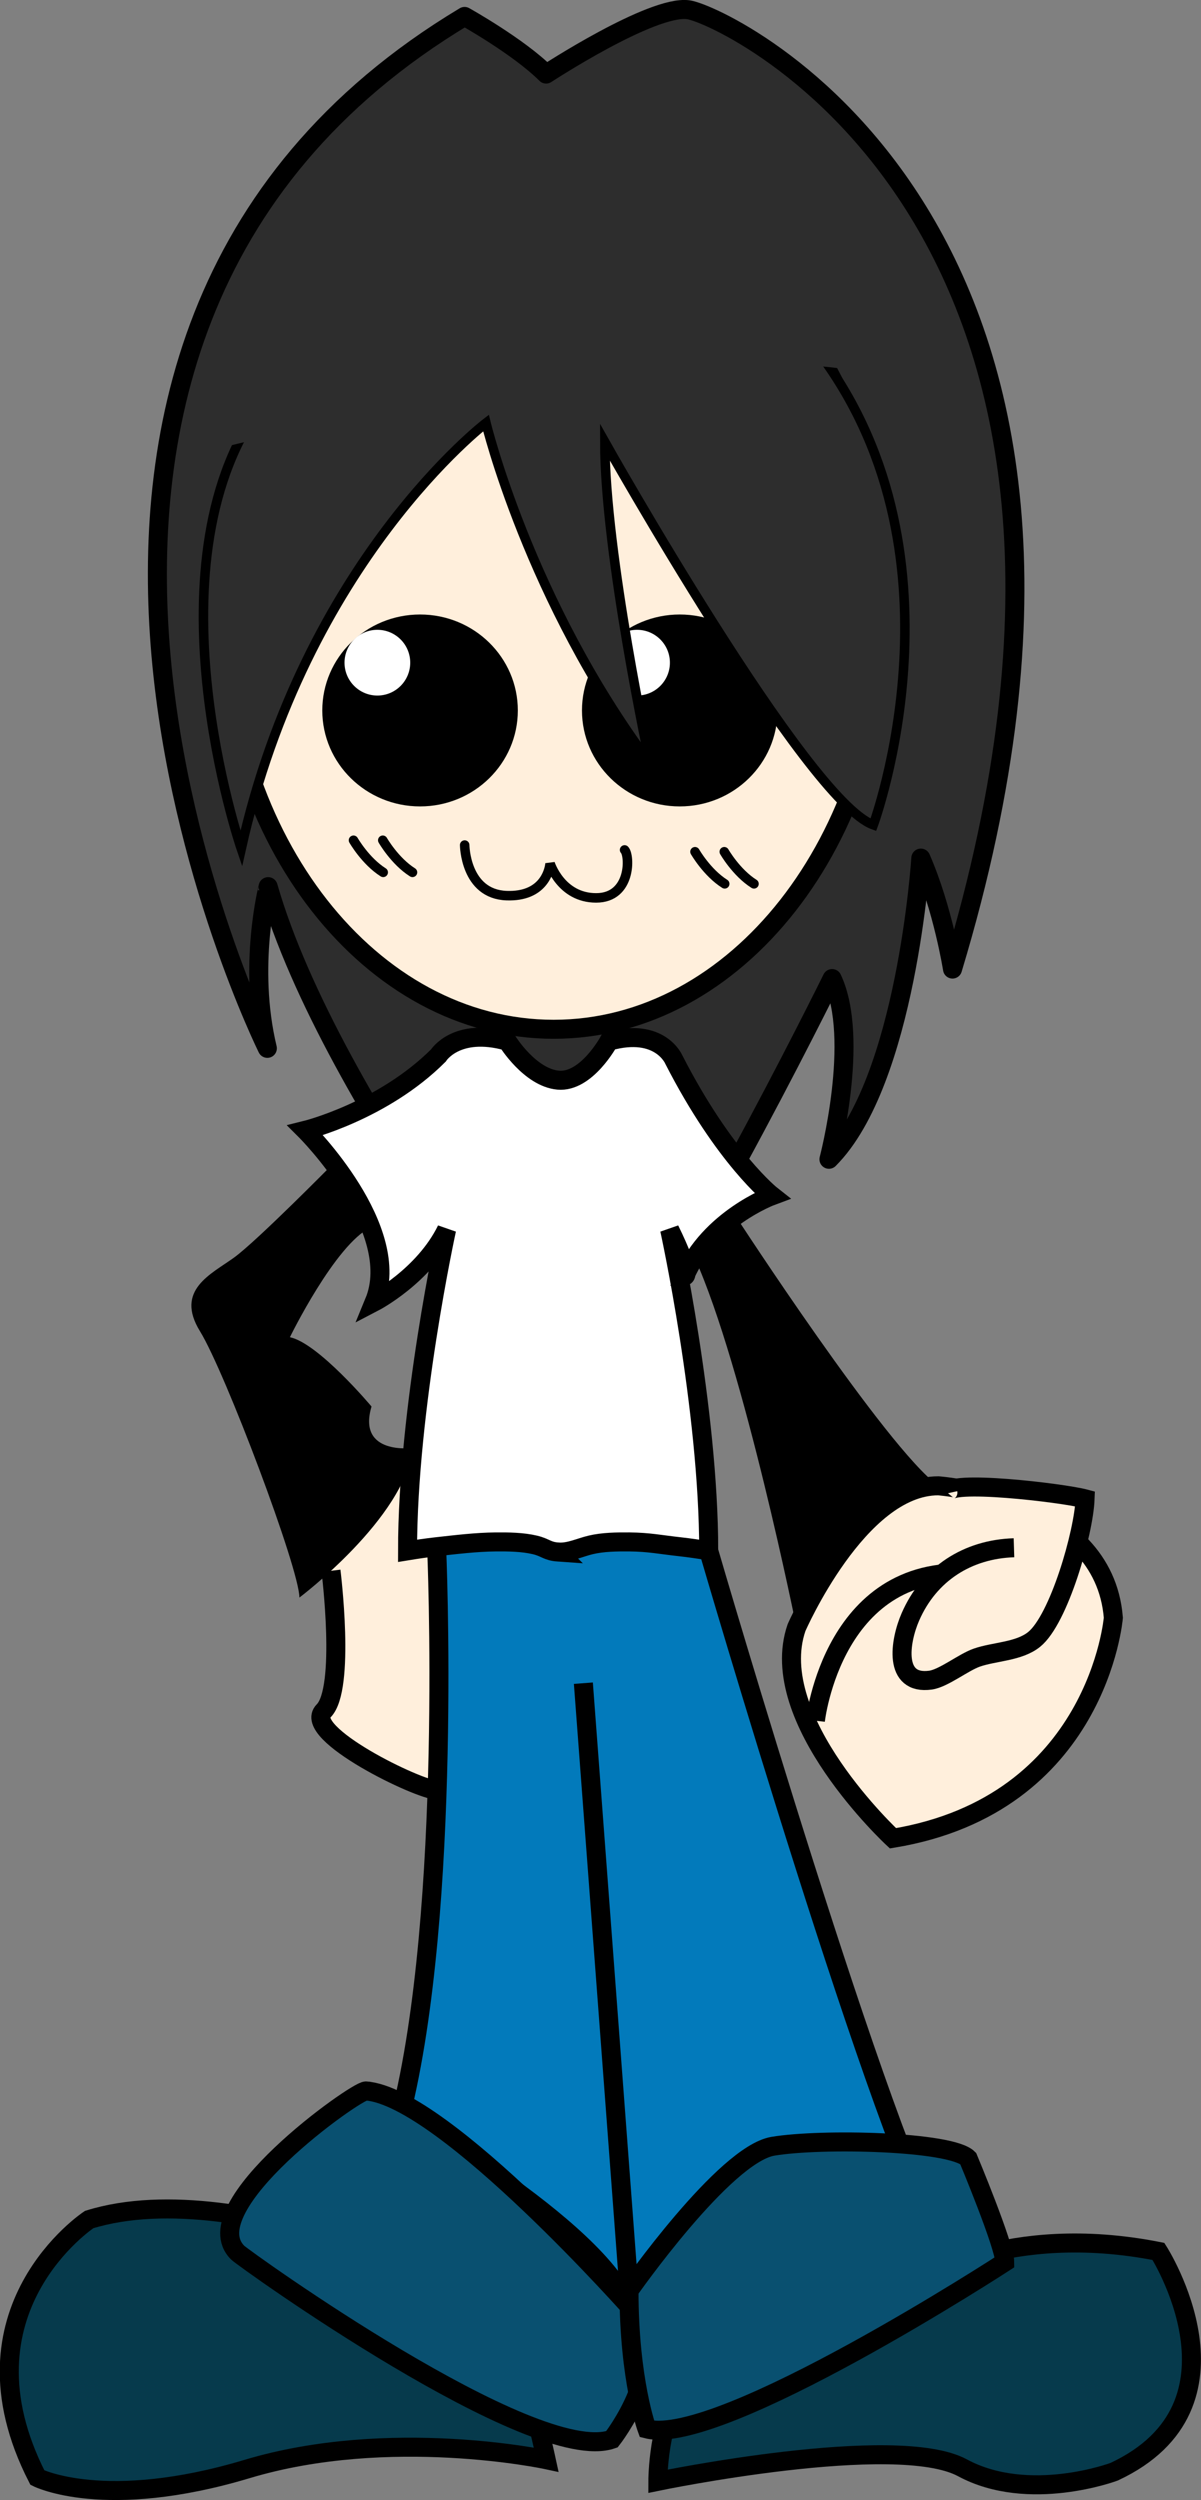 <?xml version="1.0" encoding="UTF-8" standalone="no"?>
<!-- Created with Inkscape (http://www.inkscape.org/) -->
<svg
    xmlns:inkscape="http://www.inkscape.org/namespaces/inkscape"
    xmlns:rdf="http://www.w3.org/1999/02/22-rdf-syntax-ns#"
    xmlns="http://www.w3.org/2000/svg"
    xmlns:cc="http://creativecommons.org/ns#"
    xmlns:dc="http://purl.org/dc/elements/1.1/"
    xmlns:sodipodi="http://sodipodi.sourceforge.net/DTD/sodipodi-0.dtd"
    xmlns:svg="http://www.w3.org/2000/svg"
    xmlns:ns1="http://sozi.baierouge.fr"
    xmlns:xlink="http://www.w3.org/1999/xlink"
    id="svg8935"
    sodipodi:docname="New document 5"
    viewBox="0 0 157.94 328.59"
    version="1.1"
    inkscape:version="0.48.0 r9654"
  >
  <rect x="0" y="0" width="157.94" height="328.59" fill="#808080" stroke="none"/>
  <sodipodi:namedview
      id="base"
      bordercolor="#666666"
      inkscape:pageshadow="2"
      inkscape:window-y="-8"
      fit-margin-left="0"
      pagecolor="#ffffff"
      fit-margin-top="0"
      inkscape:window-maximized="1"
      inkscape:zoom="0.7"
      inkscape:window-x="-8"
      inkscape:window-height="706"
      showgrid="false"
      borderopacity="1.0"
      inkscape:current-layer="layer1"
      inkscape:cx="156.56726"
      inkscape:cy="45.382405"
      fit-margin-right="0"
      fit-margin-bottom="0"
      inkscape:window-width="1366"
      inkscape:pageopacity="0.0"
      inkscape:document-units="px"
  />
  <g
      id="layer1"
      inkscape:label="Layer 1"
      inkscape:groupmode="layer"
      transform="translate(-89.622 -99.504)"
    >
    <g
        id="g5923"
        transform="matrix(1.25 0 0 -1.25 210.17 399.37)"
      >
      <path
          id="path5925"
          style="fill:#063a4c"
          inkscape:connector-curvature="0"
          d="m0 0s9.438 6.334 25.438 3.166c0 0 10.333-16.166-4.667-23.166 0 0-8.966-3.35-15.952 0.416-6.985 3.768-32.048-1.416-32.048-1.416s0 6.832 2.667 9.5c0 0 22.395 10.812 24.562 11.5"
      />
    </g
    >
    <g
        id="g5927"
        transform="matrix(1.25 0 0 -1.25 210.17 399.37)"
      >
      <path
          id="path5929"
          style="stroke:#000000;stroke-width:2;fill:none"
          inkscape:connector-curvature="0"
          d="m0 0s9.438 6.334 25.438 3.166c0 0 10.333-16.166-4.667-23.166 0 0-8.966-3.35-15.952 0.416-6.985 3.768-32.048-1.416-32.048-1.416s0 6.832 2.667 9.5c0 0 22.395 10.812 24.562 11.5z"
      />
    </g
    >
    <g
        id="g5931"
        transform="matrix(1.25 0 0 -1.25 161.45 422.78)"
      >
      <path
          id="path5933"
          style="fill:#063a4c"
          inkscape:connector-curvature="0"
          d="m0 0s-3.194 14.719-5.133 16.656c0 0-26.714 13.619-42.951 8.59 0 0-14.456-9.533-5.446-27.131 0 0 7.072-3.595 22.072 0.905s31.458 0.98 31.458 0.98"
      />
    </g
    >
    <g
        id="g5935"
        transform="matrix(1.25 0 0 -1.25 161.45 422.78)"
      >
      <path
          id="path5937"
          style="stroke:#000000;stroke-width:2;fill:none"
          inkscape:connector-curvature="0"
          d="m0 0s-3.194 14.719-5.133 16.656c0 0-26.714 13.619-42.951 8.59 0 0-14.456-9.533-5.446-27.131 0 0 7.072-3.595 22.072 0.905s31.458 0.98 31.458 0.98z"
      />
    </g
    >
    <g
        id="g5939"
        transform="matrix(1.25 0 0 -1.25 133.15 305.96)"
      >
      <path
          id="path5941"
          style="stroke:#000000;stroke-width:2;fill:#ffefdc"
          inkscape:connector-curvature="0"
          d="m0 0s1.557-12.396-0.776-14.729c-2.333-2.334 10.055-8.337 11.944-8.337 0 0 6.556 8.17 6.556 14.67 0 0-1.533 16.63-9.1 21.316"
      />
    </g
    >
    <g
        id="g5943"
        transform="matrix(1.25 0 0 -1.25 124.78 237.29)"
      >
      <path
          id="path5945"
          style="fill:#2d2d2d"
          inkscape:connector-curvature="0"
          d="m0 0s-36.75 74 20.75 108.5c0 0 5.697-3.176 8.578-6.057 0 0 11.105 7.265 14.946 6.764 3.842-0.501 51.476-22.541 27.809-100.87 0 0-0.999 6.334-3.333 11.666 0 0-1.5-23.5-9.667-31.666 0 0 3.333 12.666 0.333 19 0 0-18.166-36.834-26.666-45.334 0 0-26.089 32.08-32.667 55 0 0.004-2.166-8.328-0.083-16.996"
      />
    </g
    >
    <g
        id="g5947"
        transform="matrix(1.25 0 0 -1.25 124.78 237.29)"
      >
      <path
          id="path5949"
          style="stroke-linejoin:round;stroke:#000000;stroke-width:2;fill:none"
          inkscape:connector-curvature="0"
          d="m0 0s-36.75 74 20.75 108.5c0 0 5.697-3.176 8.578-6.057 0 0 11.105 7.265 14.946 6.764 3.842-0.501 51.476-22.541 27.809-100.87 0 0-0.999 6.334-3.333 11.666 0 0-1.5-23.5-9.667-31.666 0 0 3.333 12.666 0.333 19 0 0-18.166-36.834-26.666-45.334 0 0-26.089 32.08-32.667 55 0 0.004-2.166-8.328-0.083-16.996z"
      />
    </g
    >
    <g
        id="g5951"
        transform="matrix(1.25 0 0 -1.25 172.59 407.29)"
      >
      <path
          id="path5953"
          style="stroke:#000000;stroke-width:2;fill:#027abb"
          inkscape:connector-curvature="0"
          d="m0 0c0 8.25 33.25 9.5 33.25 9.5-6.5 10-25.065 73.666-25.065 73.666s-13.426 15.631-28.627 0.43c0 0 1.692-38.096-3.808-59.846 0 0 22.5-12.75 24.25-21l-5 66.5"
      />
    </g
    >
    <g
        id="g5955"
        transform="matrix(1.25 0 0 -1.25 118.9 179.32)"
      >
      <path
          id="path5957"
          style="fill:#ffefdc"
          inkscape:connector-curvature="0"
          d="m0 0c0 24.506 15.592 44.371 34.825 44.371 19.234 0 34.825-19.865 34.825-44.371 0-24.505-15.591-44.371-34.825-44.371-19.233 0-34.825 19.866-34.825 44.371"
      />
    </g
    >
    <g
        id="g5959"
        transform="matrix(1.25 0 0 -1.25 118.9 179.32)"
      >
      <path
          id="path5961"
          style="stroke:#000000;stroke-width:2;fill:none"
          inkscape:connector-curvature="0"
          d="m0 0c0 24.506 15.592 44.371 34.825 44.371 19.234 0 34.825-19.865 34.825-44.371 0-24.505-15.591-44.371-34.825-44.371-19.233 0-34.825 19.866-34.825 44.371z"
      />
    </g
    >
    <g
        id="g5963"
        transform="matrix(1.25 0 0 -1.25 157.72 192.88)"
      >
      <path
          id="path5965"
          style="fill:#000000"
          inkscape:connector-curvature="0"
          d="m0 0c0-5.572-4.605-10.09-10.285-10.09-5.681 0-10.286 4.518-10.286 10.09s4.605 10.09 10.286 10.09c5.68 0 10.285-4.518 10.285-10.09"
      />
    </g
    >
    <g
        id="g5967"
        transform="matrix(1.25 0 0 -1.25 143.57 186.6)"
      >
      <path
          id="path5969"
          style="fill:#ffffff"
          inkscape:connector-curvature="0"
          d="m0 0c0-1.909-1.548-3.457-3.457-3.457-1.908 0-3.456 1.548-3.456 3.457 0 1.908 1.548 3.456 3.456 3.456 1.909 0 3.457-1.548 3.457-3.456"
      />
    </g
    >
    <g
        id="g5971"
        transform="matrix(1.25 0 0 -1.25 191.87 192.88)"
      >
      <path
          id="path5973"
          style="fill:#000000"
          inkscape:connector-curvature="0"
          d="m0 0c0-5.572-4.605-10.09-10.285-10.09-5.681 0-10.286 4.518-10.286 10.09s4.605 10.09 10.286 10.09c5.68 0 10.285-4.518 10.285-10.09"
      />
    </g
    >
    <g
        id="g5975"
        transform="matrix(1.25 0 0 -1.25 177.72 186.6)"
      >
      <path
          id="path5977"
          style="fill:#ffffff"
          inkscape:connector-curvature="0"
          d="m0 0c0-1.909-1.548-3.457-3.457-3.457-1.908 0-3.456 1.548-3.456 3.457 0 1.908 1.548 3.456 3.456 3.456 1.909 0 3.457-1.548 3.457-3.456"
      />
    </g
    >
    <g
        id="g5979"
        transform="matrix(1.25 0 0 -1.25 150.73 210.57)"
      >
      <path
          id="path5981"
          style="stroke:#000000;stroke-linecap:round;fill:none"
          inkscape:connector-curvature="0"
          d="m0 0s0.039-5.162 4.413-5.32c3.823-0.137 4.455 2.554 4.554 3.235 0.014 0.099 0.017 0.154 0.017 0.154s1.144-3.626 4.848-3.626 3.564 4.473 2.992 5.045"
      />
    </g
    >
    <g
        id="g5983"
        transform="matrix(1.25 0 0 -1.25 124.62 151.87)"
      >
      <path
          id="path5985"
          style="stroke:#000000;fill:#2d2d2d"
          inkscape:connector-curvature="0"
          d="m0 0c-13.118-16.676-2.618-47.334-2.618-47.334 6.75 30.25 25.75 44.75 25.75 44.75s4.498-18.672 17.25-35.75c0 0-4.75 22-4.75 33.75 0 0 21.25-37.75 28.25-40.25 0 0 10.728 29.02-6.386 50.51"
      />
    </g
    >
    <g
        id="g5987"
        transform="matrix(1.25 0 0 -1.25 117.93 158.56)"
      >
      <path
          id="path5989"
          style="fill:#2d2d2d"
          inkscape:connector-curvature="0"
          d="m0 0s53.982 14.034 71.982 7.017c0 0-43.464 66.75-71.982-8"
      />
    </g
    >
    <g
        id="g5991"
        transform="matrix(1.25 0 0 -1.25 133.48 252.4)"
      >
      <path
          id="path5993"
          style="fill:#000000"
          inkscape:connector-curvature="0"
          d="m0 0s-8.044-8.16-10.461-9.91-6.251-3.416-3.584-7.75c2.667-4.333 10.458-25 10.458-28 0 0 11.083 8.33 11.942 15.732 0 0-5.893-0.808-4.355 4.356 0 0-5.587 6.662-8.587 7.287 0 0 4.744 9.721 8.497 11.549"
      />
    </g
    >
    <g
        id="g5995"
        transform="matrix(1.25 0 0 -1.25 186.35 259.31)"
      >
      <path
          id="path5997"
          style="fill:#000000"
          inkscape:connector-curvature="0"
          d="m0 0s15.83-24.377 21.33-28.377c0 0-6.332-11.832-14.916-14.916 0 0-5.509 27.369-10.713 38.893 0 0-0.101 8.801 4.299 4.4"
      />
    </g
    >
    <g
        id="g5999"
        transform="matrix(1.25 0 0 -1.25 194.37 313.43)"
      >
      <path
          id="path6001"
          style="fill:#ffefdc"
          inkscape:connector-curvature="0"
          d="m0 0s6.5 14.916 14.916 14.916c0 0 17.416-1.25 18.416-13.875 0 0-1.625-19.625-23.187-23.187 0 0-13.477 12.48-10.145 22.146"
      />
    </g
    >
    <g
        id="g6003"
        transform="matrix(1.25 0 0 -1.25 194.37 313.43)"
      >
      <path
          id="path6005"
          style="stroke:#000000;stroke-width:2;fill:none"
          inkscape:connector-curvature="0"
          d="m0 0s6.5 14.916 14.916 14.916c0 0 17.416-1.25 18.416-13.875 0 0-1.625-19.625-23.187-23.187 0 0-13.477 12.48-10.145 22.146z"
      />
    </g
    >
    <g
        id="g6007"
        transform="matrix(1.25 0 0 -1.25 196.85 325.66)"
      >
      <path
          id="path6009"
          style="stroke:#000000;stroke-width:2;fill:#ffefdc"
          inkscape:connector-curvature="0"
          d="m0 0s1.866 16.994 17.073 15.438"
      />
    </g
    >
    <g
        id="g6011"
        transform="matrix(1.25 0 0 -1.25 214.29 295.76)"
      >
      <path
          id="path6013"
          style="stroke:#000000;stroke-width:2;fill:#ffefdc"
          inkscape:connector-curvature="0"
          d="m0 0c-0.329 1.498 12.051 0.039 14.422-0.59-0.129-3.558-2.756-12.691-5.364-14.785-1.607-1.291-4.163-1.262-6.024-1.91-1.406-0.488-3.501-2.178-4.867-2.367-3.942-0.545-3.249 4.066-2.124 6.646 1.978 4.541 6.015 7.117 10.898 7.272"
      />
    </g
    >
    <g
        id="g6015"
        transform="matrix(1.25 0 0 -1.25 163.02 303.49)"
      >
      <path
          id="path6017"
          style="fill:#ffffff"
          inkscape:connector-curvature="0"
          d="m0 0c1.172-0.08 2.273 0.475 3.407 0.746 1.3 0.311 2.762 0.328 4.094 0.317 2.068-0.02 3.229-0.278 5.284-0.504 1.023-0.114 2.042-0.264 3.057-0.43 0 15-4.109 33.775-4.109 33.775 2.392-4.891 1.592-4.891 1.592-4.891 2.616 6.033 9.166 8.45 9.166 8.45s-5 3.917-10.324 14.324c0 0-1.449 3.426-6.824 1.926 0 0-2.364-4.371-5.343-4.098-2.979 0.274-5.343 4.098-5.343 4.098-5.375 1.5-7.25-1.5-7.25-1.5-5.875-5.875-14-7.875-14-7.875s10.418-10.374 7.251-18.041c0 0 5.217 2.716 7.609 7.607 0 0-4.109-18.775-4.109-33.775 1.015 0.166 2.034 0.316 3.057 0.43 2.055 0.226 4.144 0.484 6.213 0.504 1.332 0.011 2.84-0.006 4.139-0.317 1.134-0.271 1.261-0.664 2.433-0.746"
      />
    </g
    >
    <g
        id="g6019"
        transform="matrix(1.25 0 0 -1.25 163.02 303.49)"
      >
      <path
          id="path6021"
          style="stroke:#000000;stroke-width:2;fill:none"
          inkscape:connector-curvature="0"
          d="m0 0c1.172-0.08 2.273 0.475 3.407 0.746 1.3 0.311 2.762 0.328 4.094 0.317 2.068-0.02 3.229-0.278 5.284-0.504 1.023-0.114 2.042-0.264 3.057-0.43 0 15-4.109 33.775-4.109 33.775 2.392-4.891 1.592-4.891 1.592-4.891 2.616 6.033 9.166 8.45 9.166 8.45s-5 3.917-10.324 14.324c0 0-1.449 3.426-6.824 1.926 0 0-2.364-4.371-5.343-4.098-2.979 0.274-5.343 4.098-5.343 4.098-5.375 1.5-7.25-1.5-7.25-1.5-5.875-5.875-14-7.875-14-7.875s10.418-10.374 7.251-18.041c0 0 5.217 2.716 7.609 7.607 0 0-4.109-18.775-4.109-33.775 1.015 0.166 2.034 0.316 3.057 0.43 2.055 0.226 4.144 0.484 6.213 0.504 1.332 0.011 2.84-0.006 4.139-0.317 1.134-0.271 1.261-0.664 2.433-0.746z"
      />
    </g
    >
    <g
        id="g6023"
        transform="matrix(1.25 0 0 -1.25 137.75 374.32)"
      >
      <path
          id="path6025"
          style="fill:#095070"
          inkscape:connector-curvature="0"
          d="m0 0c-0.997 0.076-18.293-12.207-13.5-17 0.625-0.625 31.125-22.5 39.375-19.625 0 0 6.295 8.012 2.375 13.375 0 0-20 22.625-28.25 23.25"
      />
    </g
    >
    <g
        id="g6027"
        transform="matrix(1.25 0 0 -1.25 137.75 374.32)"
      >
      <path
          id="path6029"
          style="stroke:#000000;stroke-width:2;fill:none"
          inkscape:connector-curvature="0"
          d="m0 0c-0.997 0.076-18.293-12.207-13.5-17 0.625-0.625 31.125-22.5 39.375-19.625 0 0 6.295 8.012 2.375 13.375 0 0-20 22.625-28.25 23.25z"
      />
    </g
    >
    <g
        id="g6031"
        transform="matrix(1.25 0 0 -1.25 172.34 400.56)"
      >
      <path
          id="path6033"
          style="fill:#095070"
          inkscape:connector-curvature="0"
          d="m0 0s10.019 14.322 15.15 15.178c5.132 0.855 18.712 0.535 20.53-1.283 0 0 3.849-9.196 3.849-10.907 0 0-29.938-19.461-37.637-17.535 0 0-1.892 5.137-1.892 14.547"
      />
    </g
    >
    <g
        id="g6035"
        transform="matrix(1.25 0 0 -1.25 172.34 400.56)"
      >
      <path
          id="path6037"
          style="stroke:#000000;stroke-width:2;fill:none"
          inkscape:connector-curvature="0"
          d="m0 0s10.019 14.322 15.15 15.178c5.132 0.855 18.712 0.535 20.53-1.283 0 0 3.849-9.196 3.849-10.907 0 0-29.938-19.461-37.637-17.535 0 0-1.892 5.137-1.892 14.547z"
      />
    </g
    >
    <g
        id="g6039"
        transform="matrix(1.25 0 0 -1.25 136.11 209.94)"
      >
      <path
          id="path6041"
          style="stroke:#000000;stroke-linecap:round;fill:#063a4c"
          inkscape:connector-curvature="0"
          d="m0 0s1.25-2.188 3.125-3.375"
      />
    </g
    >
    <g
        id="g6043"
        transform="matrix(1.25 0 0 -1.25 139.96 209.94)"
      >
      <path
          id="path6045"
          style="stroke:#000000;stroke-linecap:round;fill:#063a4c"
          inkscape:connector-curvature="0"
          d="m0 0s1.25-2.188 3.125-3.375"
      />
    </g
    >
    <g
        id="g6047"
        transform="matrix(1.25 0 0 -1.25 181.02 211.45)"
      >
      <path
          id="path6049"
          style="stroke:#000000;stroke-linecap:round;fill:#063a4c"
          inkscape:connector-curvature="0"
          d="m0 0s1.25-2.188 3.125-3.375"
      />
    </g
    >
    <g
        id="g6051"
        transform="matrix(1.25 0 0 -1.25 184.87 211.45)"
      >
      <path
          id="path6053"
          style="stroke:#000000;stroke-linecap:round;fill:#063a4c"
          inkscape:connector-curvature="0"
          d="m0 0s1.25-2.188 3.125-3.375"
      />
    </g
    >
  </g
  >
</svg
>
